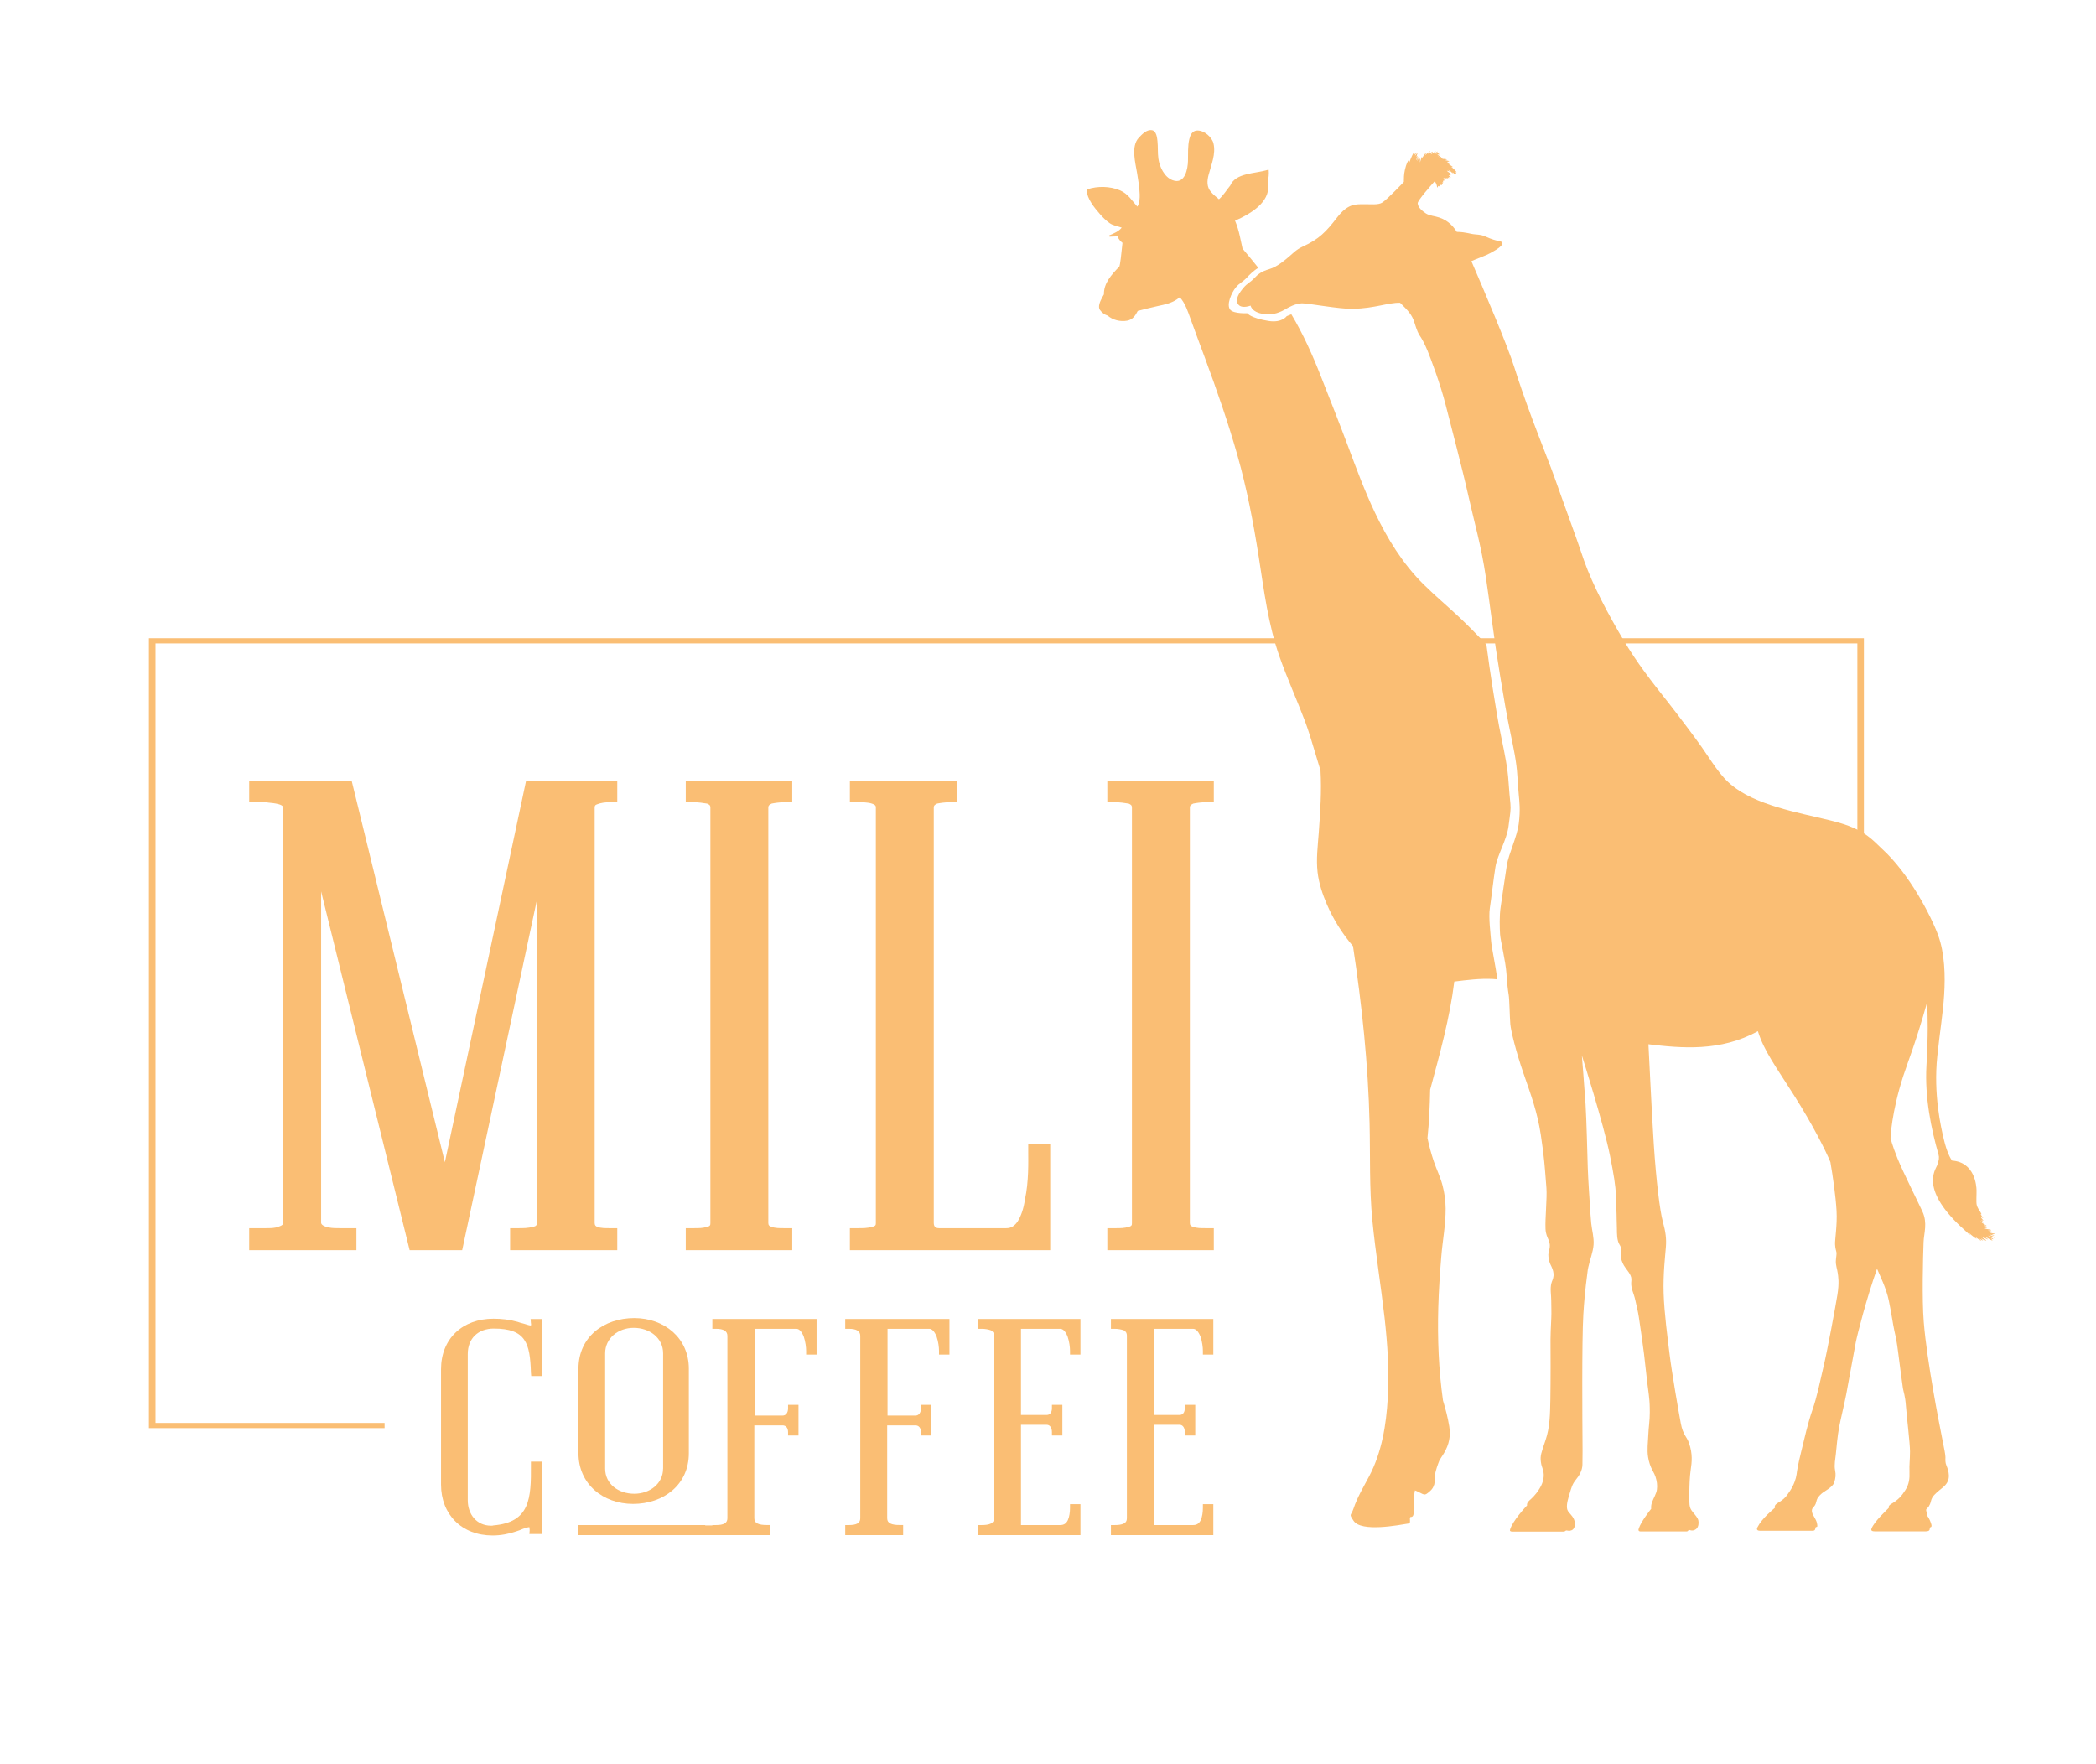 <?xml version="1.0" encoding="utf-8"?>
<!-- Generator: Adobe Illustrator 24.2.1, SVG Export Plug-In . SVG Version: 6.00 Build 0)  -->
<svg version="1.1" id="Warstwa_1" xmlns="http://www.w3.org/2000/svg" xmlns:xlink="http://www.w3.org/1999/xlink" x="0px" y="0px"
	 viewBox="0 0 436 367" style="enable-background:new 0 0 436 367;" xml:space="preserve">
<style type="text/css">
	.st0{fill:#FFFFFF;}
	.st1{fill:#17181B;}
	.st2{fill:#FABE74;}
</style>
<g>
	<g>
		<path class="st2" d="M310.17,195.75c-0.09-1.32-0.56-4.94-0.26-6.88c0.3-1.94,0.77-6.12,1.17-8.57c0.4-2.45,2.35-5.58,2.72-8.44
			c0.37-2.86,0.5-3.38,0.39-4.67c-0.09-0.95-0.29-2.88-0.39-4.55c-0.17-2.86-0.83-6.01-1.42-8.83c-0.84-3.96-1.28-7.05-1.94-11.04
			c-0.4-2.45-0.84-5.67-1.25-8.72c-1.81-1.89-3.64-3.77-5.55-5.58c-2.46-2.33-5.1-4.52-7.5-6.9c-4.41-4.36-7.59-9.6-10.16-15
			c-2.14-4.5-3.85-9.16-5.59-13.8c-1.82-4.86-3.74-9.7-5.64-14.53c-1.73-4.42-3.67-8.75-6.13-12.87c-0.56,0.22-0.96,0.39-0.96,0.39
			s-1,1.45-3.78,1c-3.79-0.61-4.43-1.61-4.43-1.61s-2.72,0.14-3.5-0.68c-0.97-1.04,0.32-3.73,1.12-4.68
			c0.79-0.95,1.39-1.09,2.21-1.96c0.59-0.62,1.43-1.5,2.47-2.12c-1.08-1.34-2.16-2.68-3.28-3.99c-0.18-0.87-0.38-1.73-0.56-2.58
			c-0.24-1.1-0.56-2.19-1-3.23c3.51-1.54,7.14-3.88,6.91-7.35c-0.02-0.25-0.06-0.47-0.13-0.67c0.21-0.85,0.3-1.73,0.22-2.54
			c-0.01-0.07-0.28,0.01-0.31,0.02c-2.56,0.77-6.57,0.57-7.69,3.23c-0.78,0.95-1.41,2.03-2.35,2.85c-0.58-0.48-1.16-0.96-1.65-1.52
			c-0.91-1.05-0.83-2.28-0.51-3.52c0.55-2.14,1.56-4.36,1.02-6.59c-0.3-1.25-1.9-2.73-3.41-2.67c-1.03,0.04-1.43,1.01-1.61,1.78
			c-0.35,1.47-0.24,3.05-0.28,4.55c-0.03,1.55-0.59,4.99-3.21,4c-1.76-0.67-2.71-2.86-2.94-4.45c-0.18-1.23-0.06-2.49-0.2-3.72
			c-0.07-0.64-0.21-2.05-1.12-2.22c-1.13-0.21-2.11,0.88-2.75,1.55c-1.7,1.79-0.7,5.28-0.37,7.33c0.24,1.48,0.5,2.97,0.55,4.47
			c0.02,0.78-0.02,1.81-0.49,2.54c-1.11-1.21-1.9-2.66-3.62-3.39c-2.06-0.88-4.68-0.92-6.8-0.21c-0.07,0.02-0.14,0.08-0.14,0.15
			c0.11,1.85,1.61,3.66,2.82,5.05c0.59,0.67,1.23,1.32,1.98,1.84c0.73,0.52,1.68,0.63,2.51,0.93c-0.59,0.76-1.63,1.21-2.55,1.59
			c-0.22,0.09-0.12,0.29,0.09,0.29c0.51-0.01,1.05-0.06,1.59-0.06c0.21,0.56,0.57,0.99,1.03,1.35c-0.19,1.43-0.27,2.91-0.52,4.37
			c-0.03,0.18-0.07,0.36-0.12,0.54c-1.69,1.73-3.28,3.52-3.22,5.8c-0.13,0.23-0.27,0.46-0.39,0.69c-0.34,0.66-0.95,1.85-0.43,2.56
			c0.43,0.59,0.96,0.97,1.59,1.17c1.04,0.9,2.61,1.32,4.07,1.05c1.19-0.22,1.71-1.1,2.2-2.03c1.41-0.36,2.83-0.72,4.25-1.03
			c1.45-0.31,2.66-0.56,3.88-1.36c0.21-0.14,0.42-0.3,0.61-0.45c1.15,1.24,1.73,3.1,2.24,4.51c0.96,2.69,1.97,5.35,2.96,8.03
			c2.48,6.73,4.84,13.46,6.79,20.34c1.98,6.98,3.32,14.04,4.44,21.17c1.09,6.97,1.95,13.98,4.31,20.7
			c1.59,4.54,3.61,8.94,5.31,13.45c0.8,2.13,1.43,4.29,2.08,6.46c0.38,1.26,0.76,2.52,1.14,3.78c0.25,4.29-0.05,8.63-0.36,12.93
			c-0.2,2.72-0.56,5.5-0.25,8.22c0.27,2.31,1.02,4.57,1.95,6.73c1.33,3.08,3.16,6.03,5.42,8.66c1.86,12.22,3.16,24.52,3.45,36.86
			c0.16,6.75-0.08,13.46,0.58,20.2c0.66,6.74,1.76,13.44,2.53,20.18c0.63,5.59,1,11.21,0.67,16.82c-0.32,5.5-1.22,11.19-3.86,16.2
			c-1.17,2.22-2.48,4.39-3.27,6.76c-0.54,1.6-1,0.96,0.02,2.51c1.6,2.41,9.31,0.91,11.6,0.54c0.12-0.02,0.15-0.38,0.14-0.51
			c-0.15-1.61,0.48-0.06,0.8-1.62c0.27-1.3-0.01-2.65,0.1-3.96c0.02-0.26,0.07-0.52,0.13-0.77c2.08,0.84,1.79,1.41,3.31-0.02
			c0.33-0.32,0.54-0.71,0.67-1.15c0.03-0.02,0.04-0.04,0.04-0.07c0-0.02,0-0.05,0-0.07c0.16-0.64,0.17-1.34,0.14-1.96
			c0.19-1.03,0.55-2.01,0.94-3c0.32-0.49,0.64-0.98,0.94-1.48c1.07-1.8,1.41-3.55,1.09-5.56c-0.29-1.82-0.76-3.61-1.3-5.38
			c-0.91-6.42-1.16-12.9-0.98-19.38c0.1-3.54,0.34-7.09,0.63-10.62c0.27-3.32,0.92-6.59,0.9-9.93c-0.01-1.66-0.24-3.3-0.67-4.91
			c-0.44-1.67-1.23-3.26-1.79-4.9c-0.54-1.59-0.97-3.21-1.32-4.84c0.35-3.34,0.49-6.71,0.56-10.08c2.01-7.46,4.09-14.91,5.02-22.49
			c2.66-0.33,5.31-0.67,8.01-0.54c0.32,0.01,0.64,0.06,0.96,0.09C311.11,201.01,310.24,196.88,310.17,195.75"/>
		<path class="st2" d="M306.07,54.32c1.28-0.58,2.99-1.14,3.93-1.67c0.94-0.54,1.7-0.9,2.31-1.59c0.25-0.29,0.41-0.73-0.27-0.85
			c-0.67-0.11-2-0.52-2.83-0.92c-0.83-0.4-1.33-0.45-2.38-0.54c-1.06-0.08-1.77-0.47-3.8-0.52c-0.1-0.17-0.23-0.36-0.38-0.56
			c-0.53-0.73-1.18-1.36-1.97-1.83c-0.39-0.23-0.85-0.44-1.32-0.6c-0.85-0.3-2.02-0.36-2.76-0.85c-0.74-0.49-1.65-1.24-1.7-2.1
			c-0.03-0.59,2.85-3.82,3.5-4.55c0.31,0.2,0.5,0.81,0.51,1.05c0.01,0.24,0.1,0.31,0.18,0.06c0.09-0.25,0.18-0.2,0.33-0.05
			c0.15,0.15,0.18,0.13,0.17-0.14c-0.01-0.26,0-0.23,0.16-0.18c0.16,0.05,0.25,0.06,0.16-0.15c-0.09-0.21,0.01-0.12,0.13-0.09
			c0.12,0.03,0.1-0.06,0.04-0.17c-0.06-0.11-0.07-0.2,0.06-0.16c0.14,0.04,0.1-0.02,0.04-0.14c-0.06-0.12-0.02-0.15,0.07-0.18
			c0.09-0.02,0.31,0.01,0.15-0.22c-0.15-0.23-0.18-0.33-0.05-0.33c0.14,0,0.57,0.4,0.44,0.13c-0.14-0.27,0.18-0.1,0.24-0.05
			c0.06,0.05,0.17,0.09,0.1-0.05c-0.06-0.14-0.02-0.15,0.11-0.08c0.13,0.07,0.31,0.09,0.11-0.11c-0.19-0.21,0.26,0.01,0.34,0.07
			c0.08,0.05,0.15-0.07-0.08-0.23c-0.23-0.15-0.34-0.32-0.06-0.25c0.27,0.08,0.25-0.04,0.16-0.13c-0.09-0.09,0.09-0.06,0.17-0.04
			c0.08,0.02,0.08-0.03-0.1-0.17c-0.18-0.15-1.16-0.73-0.64-0.58c0.51,0.16,0.52,0.2,0.22-0.1c-0.3-0.3,0.51,0.26,0.65,0.45
			c0.14,0.19,0.23,0.21,0.15,0.02c-0.09-0.2,0.27,0.14,0.36,0.26c0.09,0.12,0.25,0.22,0.13-0.03c-0.12-0.25-0.02-0.18,0.1-0.09
			c0.11,0.09,0.35,0.22,0.11-0.12c-0.23-0.34,0-0.15,0.05-0.09c0.05,0.05,0.12,0.02-0.04-0.2c-0.16-0.22-0.49-0.54-0.72-0.72
			c-0.23-0.18-0.34-0.31-0.05-0.2c0.29,0.11,0-0.12-0.17-0.22c-0.17-0.1-0.81-0.48-0.54-0.44c0.27,0.04,0.36-0.05,0.09-0.15
			c-0.27-0.09-0.61-0.25-0.33-0.28c0.28-0.03,0.48-0.08,0.11-0.18c-0.37-0.1-0.91-0.14-0.48-0.2c0.43-0.06-0.02-0.19-0.3-0.19
			c-0.28,0.01-0.63-0.01-0.39-0.11c0.24-0.09,0.23-0.13,0.03-0.12c-0.19,0.01-0.7,0.05-0.45-0.05c0.26-0.11,0.18-0.23-0.15-0.15
			c-0.34,0.09-0.11-0.05,0-0.11c0.11-0.06,0.25-0.2-0.14-0.1c-0.39,0.1-0.33,0.04-0.1-0.08c0.23-0.12,0.12-0.23-0.11-0.12
			c-0.23,0.11-0.23,0.01,0.05-0.16c0.27-0.17,0.5-0.52-0.06-0.26c-0.56,0.26-0.63,0.3-0.35,0.05c0.28-0.25,0.45-0.54-0.1-0.14
			c-0.55,0.4-0.42,0.24-0.25,0.08c0.17-0.16,0.37-0.47-0.04-0.19c-0.41,0.28-1.03,0.72-0.73,0.43c0.3-0.29,0.58-0.72,0.01-0.33
			c-0.57,0.38-0.73,0.39-0.51,0.16c0.23-0.23,0.65-0.77-0.12-0.11c-0.77,0.66-0.7,0.61-0.57,0.4c0.13-0.21,0.36-0.68-0.13-0.08
			c-0.49,0.61-0.6,1-0.57,0.73c0.02-0.21,0.04-0.42-0.15,0.11c-0.11,0.31-0.27,0.87-0.27,0.87s-0.01-0.35,0.02-0.59
			c0.03-0.24-0.01-0.35-0.18,0.02c-0.18,0.37-0.09,0.11-0.03-0.12c0.06-0.22,0.26-0.65-0.22,0.09c-0.48,0.73-0.07-0.02,0.05-0.26
			c0.12-0.23,0.34-0.78-0.1-0.07c-0.44,0.71-0.37,0.47-0.17,0c0.2-0.47,0.18-0.57,0-0.29c-0.19,0.28-0.06-0.07,0.01-0.37
			c0.08-0.3,0.28-0.7-0.18-0.07c-0.47,0.64-0.06-0.17,0.01-0.33c0.06-0.16-0.03-0.13-0.32,0.29c-0.31,0.43-0.27,0.31-0.15-0.14
			c0.11-0.42-0.03-0.29-0.39,0.44c-0.36,0.74-0.8,2.14-0.75,1.76c0.05-0.37,0.22-1.34-0.23-0.38c-0.45,0.96-0.67,2.23-0.7,2.92
			c-0.03,0.69-0.03,1.15-0.03,1.15s-3.39,3.59-4.46,4.28c-0.86,0.57-2.46,0.33-3.98,0.36c-1.53,0.03-3.16-0.2-5.45,2.77
			c-2.28,2.97-3.76,4.5-7.09,6.02c-1.39,0.64-1.99,1.34-2.84,2.06c-0.85,0.72-2.5,2.17-4.14,2.64c-1.64,0.47-2.39,1.07-3.2,1.94
			c-0.81,0.87-1.41,1.01-2.2,1.96c-0.79,0.95-1.97,2.51-1,3.55c0.77,0.83,2.48,0.15,2.48,0.15s0.34,1.94,4.16,1.79
			c1.67-0.06,3.44-1.24,3.44-1.24s1.71-1.03,3.1-1.03c1.39,0,7.77,1.22,10.57,1.15c4.64-0.1,7.35-1.32,9.83-1.26
			c1.6,1.57,2.48,2.45,2.99,4.13c0.51,1.67,0.85,2.35,1.13,2.75c0.28,0.39,0.94,1.51,1.58,3.07c0.64,1.57,2.65,6.83,3.8,11.37
			c1.15,4.54,3.44,13.16,4.68,18.73c1.24,5.57,2.69,10.44,3.67,17.08c0.37,2.5,0.81,5.67,1.22,8.77c0.53,4.01,1.12,7.98,1.78,11.96
			c0.66,3.99,1.33,8.01,2.17,11.97c0.59,2.82,1.2,5.64,1.37,8.5c0.1,1.66,0.22,3.07,0.3,4.02c0.11,1.29,0.37,3.11,0,5.97
			c-0.37,2.86-2.08,6.22-2.48,8.66c-0.4,2.45-0.98,6.7-1.28,8.64c-0.3,1.94-0.21,4.45-0.13,5.78c0.09,1.32,1.15,5.57,1.32,8.05
			c0.17,2.47,0.3,3.47,0.47,4.5c0.17,1.03,0.21,4.66,0.34,6.11c0.13,1.45,1.2,5.78,2.74,10.23c1.54,4.46,2.86,7.96,3.59,12.71
			c0.73,4.75,0.87,7.29,0.98,8.58c0.05,0.57,0.13,1.52,0.2,2.54c0.16,2.17-0.29,6.34-0.19,8.51c0.09,2.17,1.31,2.4,0.75,4.5
			c-0.08,0.3-0.16,0.59-0.16,0.89c0.01,0.6,0.12,1.26,0.35,1.82c0.03,0.06,0.06,0.13,0.08,0.19c0.32,0.66,0.59,1.21,0.65,1.93
			c0.01,0.13,0.01,0.28,0,0.43c-0.06,0.69-0.3,1.02-0.44,1.53c-0.32,1.17-0.03,2.46-0.04,3.67c0,1.21,0.07,2.39,0.01,3.6
			c-0.09,1.96-0.17,3.76-0.16,4.44c0.03,1.73,0.03,9.1-0.03,12.35c-0.06,3.24-0.09,5.91-1,8.61c-0.91,2.7-1.14,3.22-0.97,4.54
			c0.11,0.85,0.26,0.96,0.48,1.84c0.23,0.88,0.17,2.2-0.77,3.71c-0.94,1.51-1.76,2.13-2.09,2.44c-0.32,0.31-0.58,0.6-0.49,1.03
			c-0.36,0.39-3.03,3.26-3.54,5.03c-0.09,0.3,0.06,0.43,0.45,0.43h10.62c0.17,0,0.34-0.04,0.45-0.15c0.05-0.05,0.11-0.08,0.18-0.08
			c0.03,0,0.06,0,0.09,0c0.21,0.02,0.42,0.09,0.63,0.06c0.21-0.03,0.48-0.12,0.63-0.26c0.17-0.15,0.29-0.36,0.36-0.57
			c0.07-0.21,0.08-0.47,0.07-0.69c-0.01-0.3-0.08-0.62-0.19-0.86c-0.17-0.39-0.46-0.78-0.73-1.08c-0.35-0.39-0.65-0.65-0.72-1.27
			c-0.11-0.94,0.28-2.13,0.58-3.11c0.3-0.98,0.49-1.84,1.25-2.76c0.76-0.92,1.34-1.93,1.38-3.13c0.04-1.2,0.03-4.37,0.01-5.91
			c-0.01-1.54-0.16-19.94,0.18-25.39c0.34-5.45,0.78-7.85,0.84-8.57c0.04-0.54,0.12-0.87,0.19-1.21c0.31-1.5,1-3.19,1.1-4.71
			c0.1-1.52-0.33-2.9-0.49-4.42c-0.06-0.61-0.11-1.21-0.15-1.83c-0.17-2.53-0.5-7.46-0.57-9.75c-0.09-3-0.26-10.09-0.46-13.2
			c-0.2-3.11-0.77-10.15-0.77-10.15s4.54,14.27,5.85,20.84c0.73,3.62,1.21,6.45,1.21,8.18c0,0.27,0,0.5,0,0.69
			c0,0.74,0.09,1.5,0.12,2.24c0.03,0.74,0.06,1.47,0.06,2.21c0,0.56,0.04,1.23,0.05,1.82c0.01,1.03-0.01,2.47,0.53,3.34
			c0.1,0.17,0.2,0.34,0.27,0.52c0.26,0.69-0.12,1.55,0.04,2.26c0.16,0.72,0.47,1.45,0.92,2.04c0.25,0.32,0.51,0.68,0.73,1.01
			c0.13,0.2,0.25,0.41,0.35,0.63c0.25,0.52,0.18,0.96,0.14,1.42c-0.09,1.23,0.56,2.38,0.82,3.58c0.26,1.2,0.58,2.42,0.76,3.63
			c0.38,2.58,0.83,5.54,1.08,7.67c0.26,2.23,0.47,4.14,0.66,5.86c0.19,1.71,0.51,3.3,0.53,5.36c0,0.32,0.01,0.66,0.01,0.99
			c0.01,1.55-0.25,3.1-0.31,4.65c-0.06,1.54-0.29,3.1-0.04,4.62c0.16,0.97,0.45,1.92,0.96,2.84c0.25,0.46,0.45,0.84,0.58,1.24
			c0.28,0.86,0.42,1.78,0.29,2.67c-0.12,0.89-0.74,1.83-1.03,2.68c-0.16,0.48-0.2,0.86-0.16,1.31c-0.33,0.41-2.07,2.63-2.56,4.04
			c-0.16,0.4-0.09,0.67,0.38,0.67h9.48c0.09,0,0.17-0.01,0.24-0.04c0.11-0.03,0.19-0.23,0.3-0.26c0.11-0.03,0.26,0.04,0.37,0.07
			c0.12,0.03,0.26,0.03,0.36,0.03c0.14,0,0.24-0.03,0.37-0.07c0.04-0.01,0.08-0.03,0.12-0.05c0.14-0.06,0.26-0.15,0.37-0.25
			c0.41-0.4,0.5-1.14,0.39-1.69c-0.11-0.56-0.68-1.19-1.05-1.63c-0.27-0.33-0.53-0.66-0.66-1.06c-0.26-0.81-0.14-1.89-0.17-2.73
			c-0.01-0.2-0.01-0.41,0-0.6c0.02-1.44,0.08-3.16,0.28-4.52c0.23-1.55,0.45-3.29-0.36-5.61c-0.45-1.3-1.25-1.69-1.69-4.04
			c-0.45-2.35-1.91-10.84-2.33-14.33c-0.43-3.5-1.12-8.65-1.25-12.74c-0.13-4.08,0.34-7.92,0.47-9.66c0.13-1.73-0.04-3.09-0.64-5.28
			c-0.6-2.19-1.37-8.34-1.88-16.13c-0.51-7.8-0.98-18.86-1.11-20.75c6.92,0.83,14.99,1.57,22.77-2.72
			c1.28,4.13,3.72,7.34,7.56,13.41c3.85,6.07,6.58,11.51,7.52,13.82c0.51,2.93,1.11,7.12,1.28,10.12c0.17,3-0.37,6.05-0.31,7.01
			c0.06,0.96,0.2,1.16,0.28,1.6c0.09,0.44-0.09,1.08-0.12,1.88c-0.03,0.87,0.3,1.73,0.39,2.44c0.1,0.7,0.35,2-0.06,4.54
			c-0.41,2.55-2.04,11.34-2.85,14.79c-0.81,3.44-1.37,6.37-2.35,9.18c-0.98,2.81-1.69,6.07-2.35,8.75
			c-0.66,2.68-0.83,3.75-0.94,4.64c-0.11,0.89-0.57,2.25-1.39,3.47c-0.81,1.22-1.17,1.68-2.53,2.49c-0.59,0.35-0.71,0.7-0.57,0.98
			c-0.37,0.33-2.69,2.19-3.63,4.03c-0.25,0.48-0.14,0.77,0.57,0.77h10.88c0.36,0,0.51-0.15,0.56-0.41c0.04-0.26,0.04-0.36,0.23-0.38
			c0.19-0.03,0.27-0.08,0.11-0.83c-0.16-0.74-0.84-1.62-0.95-1.99c-0.43-1.36,0.54-1.04,0.82-2.44c0.17-0.82,0.58-1.2,1.09-1.67
			c0.51-0.47,2.26-1.3,2.6-2.26c0.34-0.96,0.4-1.68,0.21-2.64c-0.21-1.11,0.06-2.27,0.17-3.41c0.12-1.2,0.34-3.74,0.67-5.49
			c0.33-1.75,1.03-4.57,1.48-6.84c0.45-2.27,1.64-9.1,1.99-10.83c0.34-1.73,2.2-9.02,4.42-15.31c0.64,1.51,1.9,4,2.43,6.52
			c0.54,2.52,0.88,5.08,1.18,6.39c0.3,1.32,0.51,2.29,0.77,4.37c0.26,2.08,0.9,6.93,1.01,7.61c0.11,0.68,0.47,1.53,0.62,3.63
			c0.15,2.1,0.85,7.77,0.85,9.48c0,1.71-0.17,2.78-0.11,4.23c0.06,1.46-0.09,2.59-0.85,3.8c-0.77,1.21-1.44,2.01-2.95,2.89
			c-0.51,0.3-0.58,0.56-0.5,0.81c-0.29,0.32-3.06,2.85-3.6,4.33c-0.08,0.22-0.14,0.56,0.67,0.56h10.65c0.41,0,0.8-0.1,0.8-0.55
			c0-0.24,0.07-0.3,0.2-0.33c0.13-0.03,0.23-0.19,0.13-0.56c-0.1-0.37-0.37-1.2-0.95-1.95c-0.1-0.13,0.06-0.24-0.05-0.64
			c-0.11-0.4-0.14-0.52,0.07-0.71c0.21-0.2,0.63-0.58,0.85-1.57c0.22-0.99,0.96-1.55,1.73-2.22c0.77-0.67,2.02-1.35,1.99-3.08
			c-0.01-0.75-0.26-1.5-0.51-2.1c-0.26-0.61-0.21-1.15-0.2-1.68c0.01-0.52-0.2-1.52-0.73-4.2c-0.53-2.68-3.1-15.62-3.78-23.95
			c-0.39-4.74-0.16-13.45-0.04-16.63c0.07-1.86,0.87-3.97-0.24-6.37c-1.11-2.39-4.04-8.22-5.18-11.03
			c-1.14-2.81-1.45-4.26-1.45-4.26s0.17-5.23,2.65-12.9c1.02-3.16,2.45-6.44,4.96-15.32c0.14,3.11,0.23,6.68-0.14,13.2
			c-0.37,6.52,0.97,13.09,2.51,18.46c0.18,0.61,0.11,1.22-0.29,2.27c-0.41,1.05-3.65,5.08,5.73,13.47c0.41,0.36,1.4,1.36,1.05,0.87
			s-0.03-0.18,0.34,0.14c0.37,0.32,1.33,1.06,1.02,0.68c-0.31-0.38,0.13-0.04,0.4,0.15c0.28,0.19,1.09,0.7,0.43,0.15
			c-0.66-0.54,0.07-0.05,0.27,0.05c0.2,0.1,0.52,0.25,0.11-0.11c-0.42-0.36,0-0.1,0.29,0.04c0.29,0.14,0.91,0.37,0.42,0.02
			c-0.49-0.35-1.38-0.98-0.46-0.5c0.92,0.49,1.26,0.59,0.74,0.22c-0.52-0.37-0.1-0.26,0.45,0.1c0.55,0.36,0.98,0.49,0.56,0.12
			c-0.42-0.37,0.02-0.11,0.21-0.05c0.18,0.05,0.2-0.04-0.18-0.26c-0.39-0.22-1.35-0.74-0.27-0.32c1.08,0.43,1.07,0.35,0.6,0.05
			c-0.48-0.29-1.3-0.61-0.48-0.37c0.83,0.24,0.73,0.12,0.39-0.03c-0.34-0.15-0.42-0.19-0.15-0.14c0.28,0.05,1.04,0.03,0.3-0.11
			c-0.74-0.14-1.15-0.27-0.68-0.27c0.48,0,0.67-0.07,0.17-0.16c-0.5-0.09-0.88-0.22-0.54-0.2c0.34,0.02,0.96-0.09,0.14-0.21
			c-0.82-0.12-1.08-0.26-0.93-0.27c0.15-0.02,0.85-0.06,0.23-0.13c-0.62-0.07-0.38-0.22-0.17-0.2c0.21,0.02,0.46,0,0.14-0.08
			c-0.32-0.08-0.56-0.24-0.19-0.16c0.36,0.08,0.5,0.07,0.1-0.11c-0.39-0.18-1.7-1.16-0.63-0.59c1.07,0.58-0.08-0.25-0.16-0.33
			c-0.08-0.09,0.13-0.07,0.27,0.03c0.15,0.1,0.09-0.08-0.1-0.28c-0.18-0.21-0.69-0.92-0.12-0.41c0.57,0.51,0.09-0.14-0.02-0.29
			c-0.11-0.15-0.32-0.49-0.15-0.37c0.18,0.12,0.07-0.12-0.1-0.4c-0.18-0.29-0.65-0.9-0.79-1.51c-0.14-0.62-0.02-2.07-0.04-3.04
			c-0.01-0.97-0.36-5.86-5.08-6.19c-0.4-0.49-1.11-1.85-1.71-4.37c-0.6-2.52-2.21-9.41-1.37-17.38c0.57-5.39,1.17-8.75,1.42-12.71
			c0.26-3.96,0.13-8.67-1.25-12.43c-1.42-3.88-5.94-12.75-11.7-17.99c-1.67-1.52-3.37-3.8-8.76-5.36
			c-5.38-1.57-14.74-2.85-20.68-6.56c-0.51-0.32-1.03-0.69-1.55-1.09c-2.73-2.12-4.48-5.3-6.46-8.09c-1.78-2.5-3.61-4.92-5.47-7.35
			c-0.49-0.64-0.98-1.28-1.48-1.91c-3.58-4.52-6.51-8.25-9.44-13.19c-2.93-4.94-6.23-11.07-8.14-16.46
			c-0.17-0.49-0.32-0.92-0.44-1.29c-0.9-2.76-3.97-11.07-5.6-15.72c-0.85-2.44-2.87-7.45-4.7-12.34c-1.6-4.29-3.02-8.47-3.72-10.73
			C313.58,71.84,308.54,60.06,306.07,54.32"/>
	</g>
	<g>
		<path class="st2" d="M142.65,162.45h22.15v4.43h-1.66c-0.97,0-1.94,0.14-2.63,0.28c-0.55,0.28-0.69,0.42-0.69,0.83v86.38
			c0,0.42,0.14,0.69,0.69,0.83c0.69,0.28,1.66,0.28,2.63,0.28h1.66v4.57h-22.15v-4.57h1.66c0.97,0,1.94,0,2.77-0.28
			c0.69-0.14,0.69-0.42,0.69-0.83v-86.38c0-0.28,0-0.55-0.69-0.83c-0.83-0.14-1.8-0.28-2.77-0.28h-1.66V162.45z"/>
		<path class="st2" d="M128.4,260.05h-22.29v-4.57h1.66c0.97,0,2.08,0,3.05-0.28c0.83-0.14,0.83-0.41,0.83-0.83v-67l-15.51,72.68
			H85.21L66.8,185.43v68.94c0,0.14,0.14,0.69,1.66,0.97c0.69,0.14,1.52,0.14,2.22,0.14h1.94h1.52v4.57H51.84v-4.57h1.66h1.8
			c0.69,0,1.39,0,2.08-0.14c1.52-0.42,1.52-0.69,1.52-0.97v-86.39c0-0.14,0-0.55-1.52-0.83c-0.69-0.14-1.39-0.14-2.08-0.28h-1.8
			h-1.66v-4.43h21.32l19.38,79.32l16.89-79.32h18.97v4.43h-1.52c-0.97,0-1.94,0.14-2.63,0.42c-0.42,0.14-0.55,0.28-0.55,0.69v86.39
			c0,0.42,0.14,0.69,0.55,0.83c0.69,0.28,1.66,0.28,2.63,0.28h1.52V260.05z"/>
		<path class="st2" d="M176.79,162.45h22.29v4.43h-1.52c-0.97,0-1.94,0.14-2.63,0.28c-0.55,0.28-0.69,0.42-0.69,0.83v86.38
			c0,0.83,0.42,1.11,1.11,1.11h13.98c0.97,0,1.66-0.41,2.35-1.38c0.69-1.11,1.25-2.63,1.52-4.57c0.83-3.74,0.69-8.03,0.69-9.83
			v-1.66h4.57v22.01h-41.67v-4.57h1.66c0.97,0,2.08,0,2.91-0.28c0.83-0.14,0.83-0.42,0.83-0.83v-86.38c0-0.28,0-0.55-0.83-0.83
			c-0.83-0.28-1.94-0.28-2.91-0.28h-1.66V162.45z"/>
		<path class="st2" d="M230.34,162.45h22.15v4.43h-1.66c-0.97,0-1.94,0.14-2.63,0.28c-0.55,0.28-0.69,0.42-0.69,0.83v86.38
			c0,0.42,0.14,0.69,0.69,0.83c0.69,0.28,1.66,0.28,2.63,0.28h1.66v4.57h-22.15v-4.57H232c0.97,0,1.94,0,2.77-0.28
			c0.69-0.14,0.69-0.42,0.69-0.83v-86.38c0-0.28,0-0.55-0.69-0.83c-0.83-0.14-1.8-0.28-2.77-0.28h-1.66V162.45z"/>
		<g>
			<path class="st2" d="M109.67,317.74c-0.26,0.06-0.51,0.19-0.83,0.26c-0.57,0.26-1.15,0.45-1.53,0.57
				c-1.53,0.51-3.12,0.83-4.85,0.83c-6.38,0-10.72-4.34-10.72-10.59v-23.98c0-6.38,4.47-10.52,10.91-10.52
				c1.72,0,3.38,0.19,4.97,0.64c0.38,0.13,0.96,0.32,1.53,0.45c0.57,0.19,1.02,0.32,1.28,0.32c0.06-0.13,0.06-0.32,0-0.57
				l-0.06-0.77h2.3v11.86h-2.17l-0.06-0.7c-0.19-6.12-1.02-9.18-7.72-9.18c-3.25,0-5.42,2.04-5.42,5.29v30.42
				c0,2.93,1.85,5.29,4.85,5.29c0.19,0,0.38,0,0.51-0.06c7.59-0.64,7.84-5.61,7.78-12.56v-0.7h2.23v15.05h-2.55l0.06-0.77
				c0-0.26-0.06-0.45-0.06-0.64C110.06,317.67,109.93,317.67,109.67,317.74"/>
			<path class="st2" d="M137.93,305.49c0,3.12-2.74,5.23-5.99,5.23c-3.32,0-6.06-2.04-6.06-5.23v-23.98c0-3.12,2.68-5.3,5.94-5.3
				c3.31,0,6.12,2.1,6.12,5.3V305.49z M131.94,274.18c-6.31,0-11.61,3.89-11.61,10.52v17.61c0,6.38,5.1,10.52,11.36,10.52
				c6.31,0,11.6-3.95,11.6-10.52V284.7C143.29,278.32,138.19,274.18,131.94,274.18 M146.7,317.3v-0.07h-26.37v2.1h28.88
				c2.75,0,5.12-0.73,6.97-2.03H146.7z"/>
			<path class="st2" d="M160.23,319.33h-12.05v-2.1h0.77c1.53,0,2.36-0.38,2.36-1.4v-37.95c0-1.02-0.83-1.47-2.36-1.47h-0.77v-2.04
				h21.68v7.4h-2.17V281c0-0.7-0.13-1.91-0.51-3c-0.45-1.08-0.96-1.59-1.53-1.59h-8.67v18.05h5.8c0.7,0,1.15-0.57,1.15-1.53v-0.7
				h2.17v6.38h-2.17v-0.7c0-0.9-0.45-1.41-1.15-1.41h-5.87v19.32c0,0.57,0.26,0.89,0.64,1.08c0.51,0.26,1.21,0.32,1.91,0.32h0.77
				V319.33z"/>
			<path class="st2" d="M187.87,319.33h-12.05v-2.1h0.77c1.53,0,2.36-0.38,2.36-1.4v-37.95c0-1.02-0.83-1.47-2.36-1.47h-0.77v-2.04
				h21.68v7.4h-2.17V281c0-0.7-0.13-1.91-0.51-3c-0.45-1.08-0.96-1.59-1.53-1.59h-8.67v18.05h5.8c0.7,0,1.15-0.57,1.15-1.53v-0.7
				h2.17v6.38h-2.17v-0.7c0-0.9-0.45-1.41-1.15-1.41h-5.87v19.32c0,0.57,0.26,0.89,0.64,1.08c0.51,0.26,1.21,0.32,1.91,0.32h0.77
				V319.33z"/>
			<path class="st2" d="M224.75,312.89v6.44h-21.3v-2.1h0.77c0.7,0,1.4-0.06,1.92-0.32c0.38-0.19,0.63-0.51,0.63-1.08v-37.95
				c0-0.64-0.26-0.96-0.63-1.15c-0.51-0.19-1.21-0.32-1.92-0.32h-0.77v-2.04h21.3v7.4h-2.17V281c0-0.7-0.13-1.91-0.51-3
				c-0.45-1.08-0.96-1.59-1.53-1.59h-8.16v17.92h5.36c0.64,0,1.08-0.51,1.08-1.4v-0.7h2.17v6.38h-2.17v-0.7
				c0-0.96-0.45-1.53-1.08-1.53h-5.36v20.85h8.16c0.83,0,1.28-0.38,1.59-1.02c0.32-0.7,0.45-1.66,0.45-2.55v-0.77H224.75z"/>
			<path class="st2" d="M252.39,312.89v6.44h-21.3v-2.1h0.77c0.7,0,1.4-0.06,1.92-0.32c0.38-0.19,0.63-0.51,0.63-1.08v-37.95
				c0-0.64-0.26-0.96-0.63-1.15c-0.51-0.19-1.21-0.32-1.92-0.32h-0.77v-2.04h21.3v7.4h-2.17V281c0-0.7-0.13-1.91-0.51-3
				c-0.45-1.08-0.96-1.59-1.53-1.59h-8.16v17.92h5.36c0.64,0,1.08-0.51,1.08-1.4v-0.7h2.17v6.38h-2.17v-0.7
				c0-0.96-0.45-1.53-1.08-1.53h-5.36v20.85h8.16c0.83,0,1.28-0.38,1.59-1.02c0.32-0.7,0.45-1.66,0.45-2.55v-0.77H252.39z"/>
		</g>
	</g>
	<polygon class="st2" points="32.35,133.84 386.36,133.84 386.36,224 387.72,224 387.72,132.76 30.98,132.76 30.98,297.07 
		80,297.07 80,295.99 32.35,295.99 	"/>
</g>
</svg>
